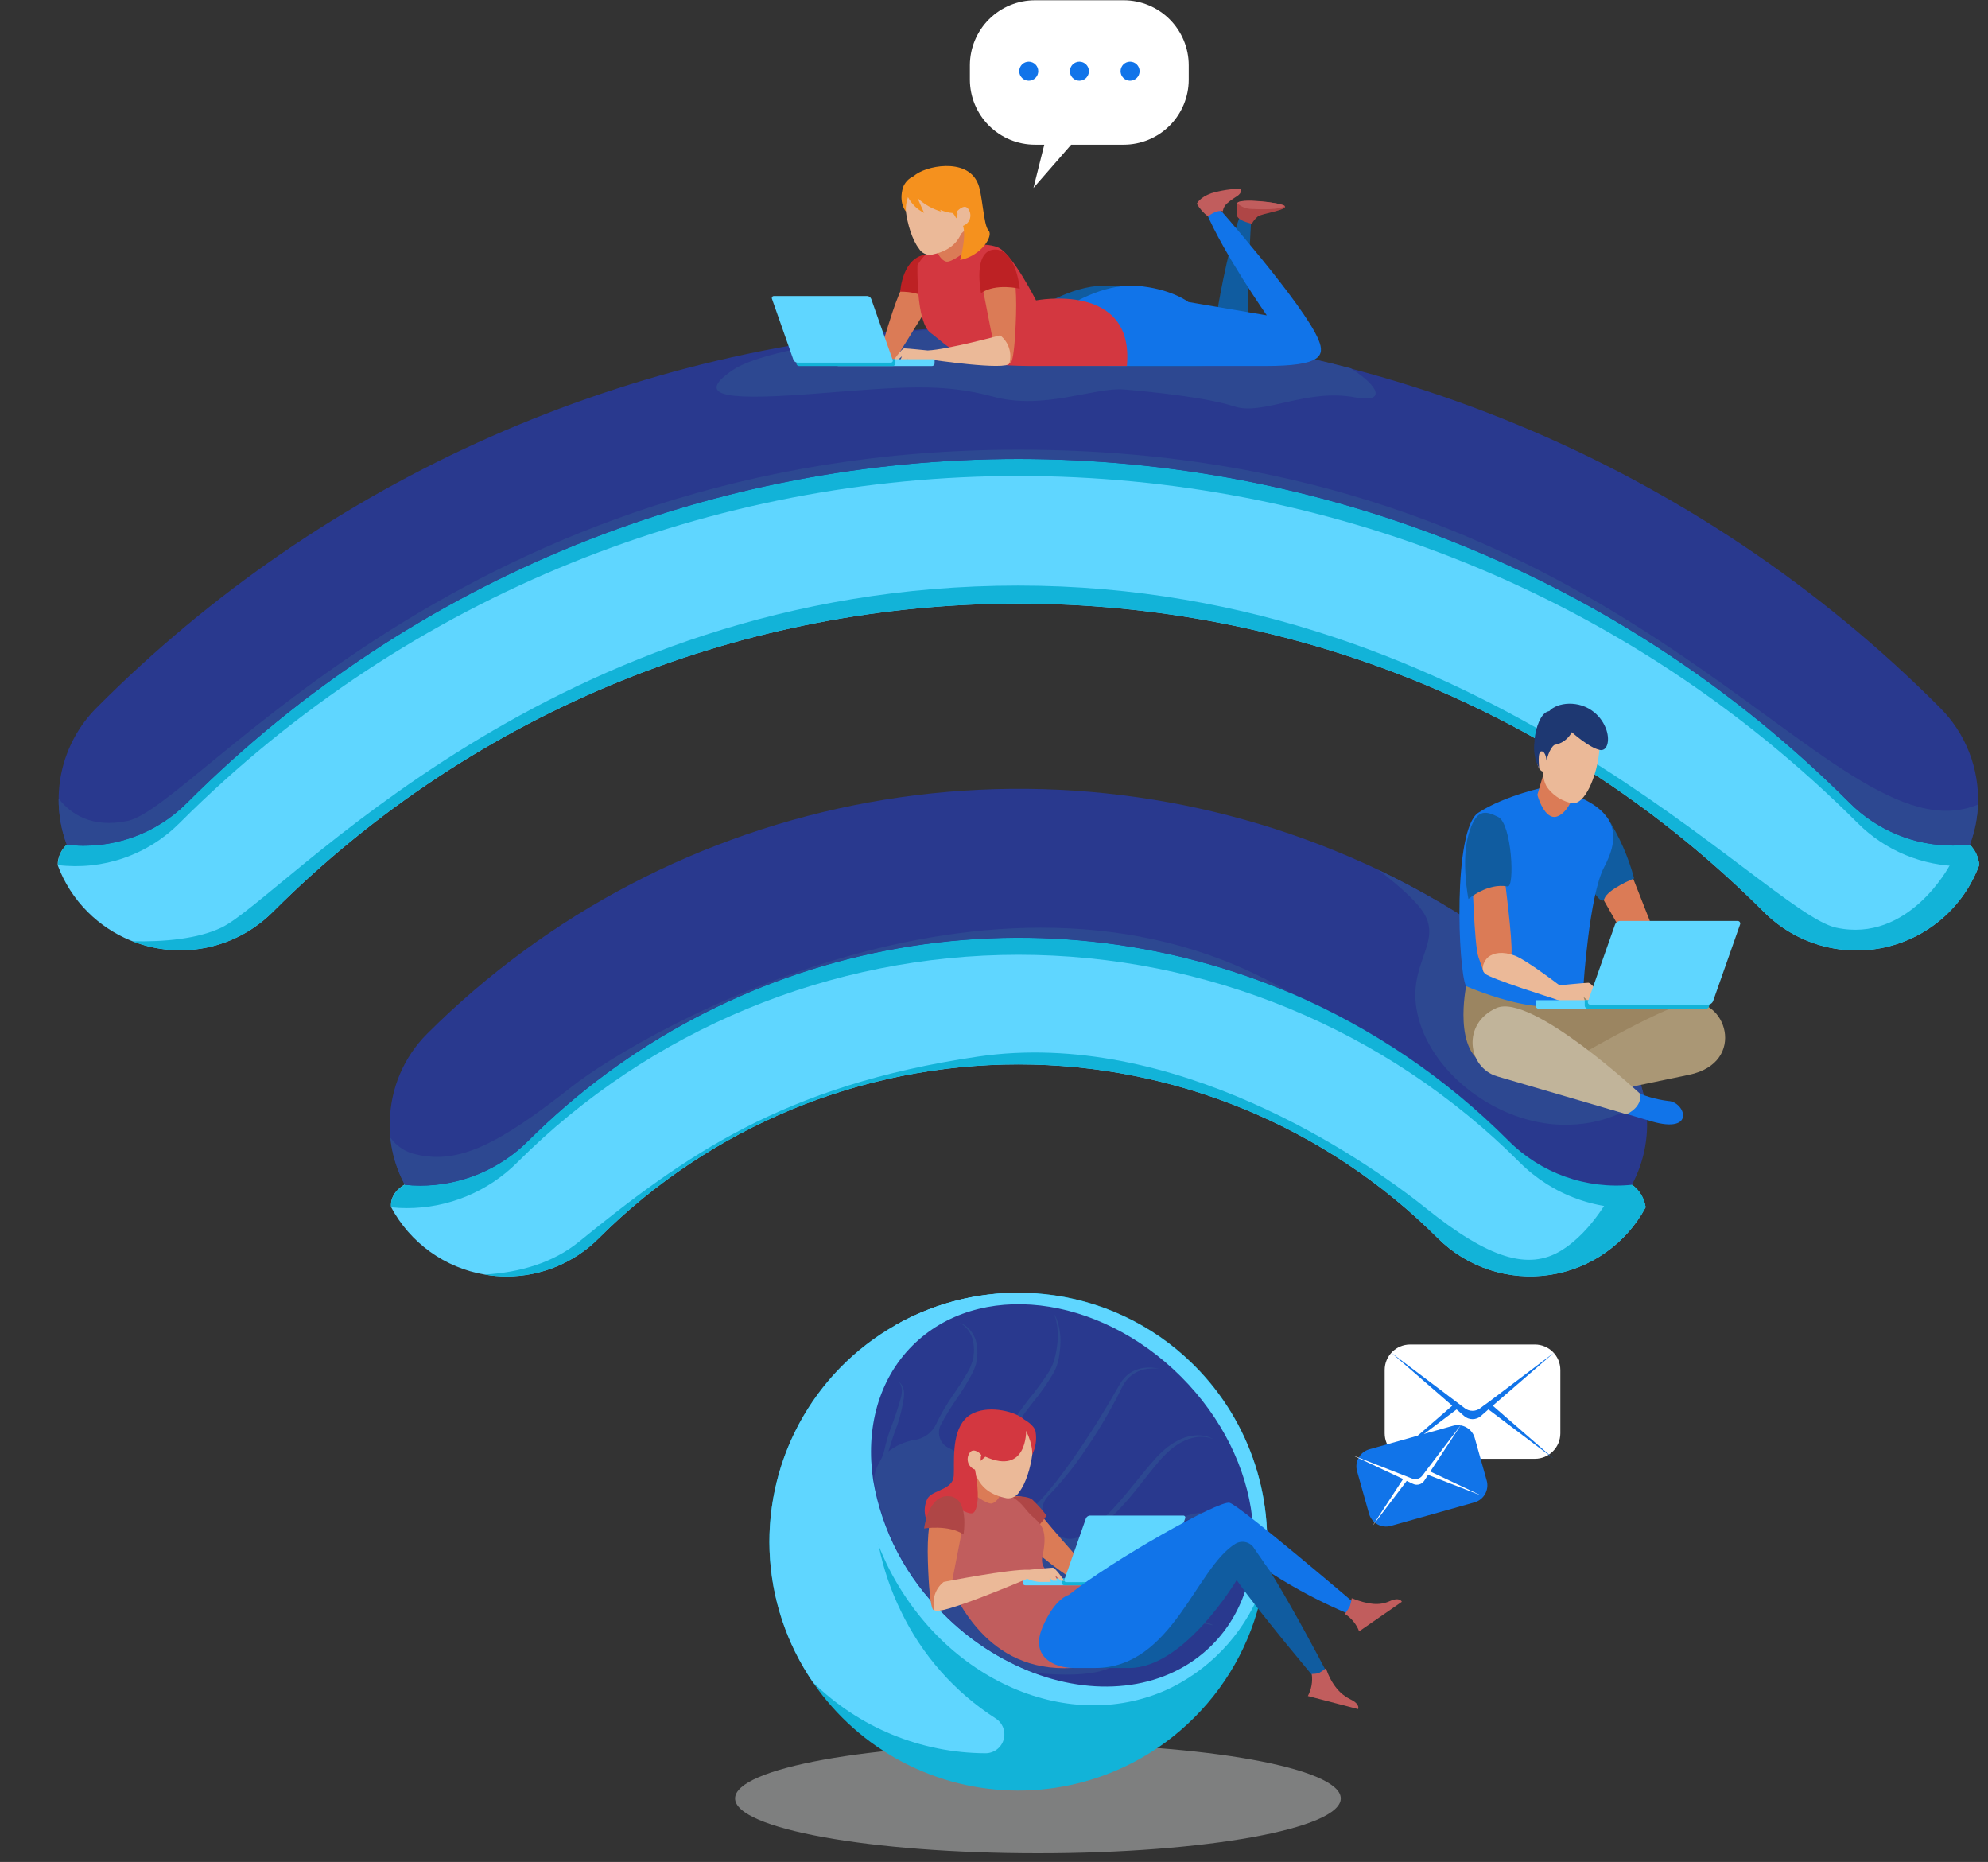 <svg width="550" height="515" viewBox="0 0 550 515" fill="none" xmlns="http://www.w3.org/2000/svg">
<rect x="0" y="0" width="550" height="515" fill="#333333" stroke="none"/>
<g clip-path="url(#clip0_82_54111)">
<path d="M287.153 512.6C333.428 512.6 370.941 505.81 370.941 497.435C370.941 489.059 333.428 482.269 287.153 482.269C240.879 482.269 203.366 489.059 203.366 497.435C203.366 505.81 240.879 512.6 287.153 512.6Z" fill="#E1E4E4" fill-opacity="0.43"/>
</g>
<g clip-path="url(#clip1_82_54111)">
<path d="M349.674 437.485C349.674 437.718 349.674 437.964 349.558 438.197C347.144 452.171 340.455 465.052 330.412 475.064C327.891 477.587 325.182 479.913 322.307 482.022C313.329 488.576 302.898 492.859 291.906 494.504C280.913 496.15 269.686 495.111 259.183 491.474C248.679 487.837 239.212 481.712 231.591 473.621C223.97 465.531 218.42 455.715 215.417 445.014C212.414 434.312 212.046 423.042 214.345 412.168C216.644 401.293 221.541 391.137 228.619 382.566C235.697 373.996 244.744 367.266 254.988 362.952C265.232 358.639 276.367 356.869 287.444 357.794L288.795 357.911C304.281 359.463 318.776 366.247 329.889 377.143L330.47 377.71C338.19 385.432 343.958 394.881 347.297 405.276C350.637 415.671 351.452 426.712 349.674 437.485Z" fill="#12B3D8"/>
<path d="M272.657 484.942C254.797 484.867 237.671 477.826 224.923 465.317C217.566 454.581 213.404 441.978 212.921 428.971C212.437 415.965 215.651 403.088 222.19 391.834C228.729 380.581 238.326 371.412 249.865 365.392C261.405 359.372 274.415 356.748 287.386 357.823C281.698 358.387 276.155 359.956 271.015 362.457C248.238 373.526 237.605 400.545 243.168 427.825C244.43 433.968 246.46 439.927 249.211 445.562C255.016 457.723 264.102 468.022 275.446 475.297C276.401 475.903 277.134 476.802 277.535 477.861C277.936 478.919 277.982 480.078 277.668 481.165C277.354 482.252 276.695 483.208 275.792 483.889C274.888 484.57 273.788 484.94 272.657 484.942V484.942Z" fill="#5FD6FF"/>
<path d="M349.674 437.485C345.338 450.248 336.133 460.78 324.065 466.784C296.29 480.279 261.035 464.954 245.304 432.575C244.534 430.977 243.851 429.365 243.168 427.753C234.452 406.079 236.646 382.939 247.686 366.539C259.737 359.695 273.576 356.657 287.386 357.823L288.737 357.94C304.223 359.492 318.718 366.276 329.831 377.172L330.412 377.739C338.138 385.452 343.914 394.894 347.264 405.284C350.613 415.674 351.44 426.712 349.674 437.485Z" fill="#5FD6FF"/>
<path d="M335.308 455.018C323.12 467.206 304.12 469.544 286.021 462.732C276.627 459.146 268.108 453.594 261.035 446.448C250.778 436.481 243.96 423.507 241.57 409.406C239.464 395.301 242.936 381.69 252.421 372.204C270.579 354.047 303.844 357.896 326.737 380.775C349.631 403.654 353.466 436.86 335.308 455.018Z" fill="#29398E"/>
<path d="M340.988 418.892C339.047 418.455 337.064 418.231 335.075 418.223C333.737 418.233 332.402 418.345 331.081 418.557C327.975 419.059 325.038 420.31 322.525 422.204C321.857 422.726 321.275 423.22 320.651 423.772C320.026 424.324 319.402 424.891 318.85 425.472C316.525 427.811 314.419 430.309 312.371 432.532C311.325 433.607 310.337 434.682 309.306 435.582C308.817 436.033 308.303 436.455 307.766 436.846V436.846C307.093 437.39 306.232 437.645 305.372 437.555C304.511 437.465 303.722 437.038 303.176 436.367C301.723 434.594 300.154 432.706 298.397 430.73C298.066 430.363 297.822 429.926 297.681 429.452C297.54 428.979 297.507 428.479 297.584 427.991C297.66 427.503 297.845 427.038 298.123 426.63C298.402 426.221 298.769 425.881 299.196 425.632L301.07 424.629L302.958 423.38C304.286 422.44 305.552 421.417 306.749 420.315C309.324 417.905 311.722 415.312 313.925 412.558L317.237 408.389C318.327 407.024 319.387 405.673 320.462 404.424C321.476 403.22 322.578 402.093 323.759 401.053C324.824 400.138 325.995 399.353 327.246 398.715C328.305 398.18 329.435 397.799 330.601 397.582C331.505 397.4 332.432 397.365 333.347 397.48C334.157 397.547 334.949 397.759 335.685 398.105C335.504 397.986 335.314 397.879 335.119 397.785C334.57 397.518 333.989 397.323 333.39 397.204C332.436 396.999 331.456 396.945 330.485 397.044C329.237 397.157 328.016 397.471 326.868 397.974C325.516 398.573 324.238 399.328 323.062 400.225C321.778 401.24 320.587 402.368 319.503 403.596C318.385 404.859 317.252 406.181 316.148 407.547L312.792 411.672C311.674 413.052 310.541 414.418 309.379 415.71C308.216 417.003 307.083 418.281 305.878 419.4C305.315 419.972 304.723 420.515 304.106 421.027C303.545 421.547 302.953 422.032 302.333 422.48L300.576 423.801L298.833 424.862L298.673 424.964C297.612 425.54 296.393 425.754 295.2 425.573C294.006 425.392 292.905 424.826 292.063 423.961C291.41 423.293 290.756 422.625 290.088 421.971C288.991 420.891 288.368 419.421 288.354 417.882C288.341 416.344 288.938 414.863 290.015 413.764C290.945 412.762 292.005 411.716 293.008 410.524C294.01 409.333 295.099 408.084 296.16 406.733C297.22 405.382 298.266 403.988 299.283 402.506C300.3 401.024 301.317 399.528 302.319 398.003C304.28 394.952 306.139 391.829 307.766 388.837C308.594 387.384 309.349 385.932 310.047 384.479C310.362 383.813 310.711 383.163 311.093 382.533C311.473 381.974 311.905 381.453 312.385 380.978C313.948 379.521 315.975 378.662 318.109 378.552C318.932 378.481 319.761 378.506 320.578 378.625C319.775 378.392 318.945 378.27 318.109 378.262C317.129 378.243 316.151 378.36 315.204 378.61C313.954 378.933 312.796 379.539 311.819 380.383C311.281 380.87 310.795 381.41 310.366 381.995C309.945 382.649 309.524 383.302 309.161 383.985C308.376 385.322 307.548 386.731 306.706 388.198L304.004 392.657C303.074 394.11 302.115 395.693 301.099 397.204C299.152 400.24 297.104 403.218 295.128 405.92C294.112 407.271 293.167 408.592 292.223 409.798C291.279 411.004 290.32 412.122 289.449 413.154C288.577 414.185 287.705 415.071 286.95 415.87C286.511 416.282 285.932 416.511 285.33 416.511C284.729 416.511 284.15 416.282 283.711 415.87C281.14 413.546 278.525 411.309 275.939 409.261C275.531 408.938 275.232 408.497 275.084 407.997C274.936 407.498 274.945 406.965 275.111 406.472V406.472C275.431 405.513 275.838 404.453 276.288 403.305C277.363 400.71 278.651 398.208 280.137 395.824C281.861 393.09 283.733 390.452 285.744 387.922C287.842 385.387 289.736 382.692 291.41 379.86C292.178 378.51 292.699 377.034 292.949 375.502C293.194 374.159 293.339 372.799 293.385 371.435C293.459 369.39 293.169 367.349 292.528 365.406C292.297 364.666 291.954 363.966 291.511 363.329C291.853 364.009 292.102 364.732 292.252 365.479C292.66 367.422 292.763 369.416 292.557 371.391C292.429 372.703 292.205 374.004 291.889 375.284C291.568 376.691 291.028 378.038 290.291 379.279C288.557 381.99 286.655 384.591 284.597 387.065C282.562 389.645 280.708 392.363 279.048 395.199C277.625 397.694 276.448 400.321 275.533 403.044C275.374 403.582 275.092 404.076 274.709 404.486C274.326 404.896 273.853 405.211 273.326 405.406C272.8 405.6 272.236 405.669 271.678 405.607C271.12 405.545 270.585 405.354 270.114 405.048C267.672 403.331 265.103 401.801 262.43 400.472C261.327 399.94 260.475 398.999 260.055 397.849C259.635 396.7 259.679 395.431 260.178 394.313L261.166 392.468L262.27 390.609C263.025 389.36 263.839 388.125 264.681 386.89C266.387 384.474 267.921 381.94 269.272 379.308C269.573 378.638 269.83 377.948 270.042 377.245C270.042 376.911 270.172 376.591 270.245 376.272L270.347 375.778V375.24C270.465 373.988 270.397 372.725 270.143 371.493C269.934 370.45 269.513 369.462 268.909 368.587C268.468 367.906 267.913 367.307 267.267 366.815C266.72 366.38 266.093 366.054 265.422 365.856C266.036 366.154 266.596 366.552 267.078 367.033C268.334 368.271 269.128 369.901 269.33 371.652C269.504 372.803 269.504 373.973 269.33 375.124V375.545L269.199 376.01C269.025 376.533 268.734 377.376 268.545 377.899C268.429 378.175 268.313 378.465 268.168 378.756C266.745 381.282 265.188 383.731 263.505 386.091C262.677 387.341 261.863 388.604 261.108 389.883C260.353 391.161 259.655 392.483 259.06 393.761C258.522 394.945 257.699 395.977 256.665 396.766C255.631 397.554 254.417 398.074 253.133 398.279H252.93C250.333 398.756 247.887 399.846 245.797 401.46V401.46C246.277 399.819 246.843 398.076 247.453 396.318C248.693 393.19 249.566 389.929 250.054 386.6C250.143 385.959 250.143 385.309 250.054 384.668C249.977 384.16 249.815 383.669 249.574 383.215C249.422 382.934 249.22 382.683 248.979 382.474L248.717 382.257L248.921 382.533C249.089 382.779 249.221 383.048 249.313 383.331C249.456 383.762 249.525 384.214 249.516 384.668C249.502 385.264 249.429 385.858 249.298 386.44C248.409 389.615 247.357 392.742 246.146 395.809C245.566 397.505 245.081 399.231 244.693 400.981V401.053C244.409 402.234 243.949 403.365 243.328 404.409C242.449 405.909 241.918 407.587 241.774 409.319C244.14 423.442 250.949 436.444 261.21 446.433C268.283 453.579 276.801 459.131 286.195 462.717C303.089 464.33 309.713 461.657 311.369 457.081C311.677 456.155 312.207 455.318 312.914 454.644C313.62 453.971 314.481 453.481 315.421 453.217L315.857 453.101C317.6 452.694 319.445 452.171 321.275 451.648C323.106 451.125 324.892 450.472 326.578 449.963C327.42 449.731 328.234 449.513 329.003 449.368C329.737 449.228 330.48 449.141 331.226 449.106C331.909 449.106 332.548 449.106 333.114 449.106C333.681 449.106 334.175 449.222 334.567 449.324C335.38 449.527 335.86 449.614 335.86 449.614C335.86 449.614 335.424 449.397 334.654 449.062C334.276 448.888 333.768 448.772 333.201 448.583C332.556 448.404 331.894 448.287 331.226 448.234C330.433 448.162 329.636 448.162 328.844 448.234C327.969 448.327 327.1 448.472 326.243 448.67C324.471 449.077 322.641 449.658 320.825 450.195L317.775 451.154C316.282 451.605 314.675 451.477 313.272 450.796C311.87 450.115 310.775 448.931 310.207 447.479C309.829 446.535 309.408 445.591 308.972 444.574C308.87 444.356 308.754 444.124 308.623 443.891C307.94 442.657 307.711 441.222 307.976 439.837C308.242 438.451 308.985 437.203 310.076 436.308C311.243 435.388 312.349 434.393 313.388 433.331C315.567 431.152 317.673 428.682 319.954 426.416C320.506 425.835 321.101 425.312 321.668 424.76C322.234 424.208 322.902 423.685 323.483 423.206C324.674 422.283 325.965 421.499 327.333 420.867C328.633 420.285 329.985 419.828 331.371 419.502C332.629 419.22 333.906 419.036 335.192 418.95C336.383 418.95 337.501 418.848 338.474 418.95C339.448 419.051 340.319 419.066 341.017 419.153C342.469 419.313 343.225 419.487 343.225 419.487C342.495 419.234 341.747 419.035 340.988 418.892V418.892Z" fill="#2D4891"/>
<path d="M455.28 333.942C452.609 338.919 448.811 343.202 444.189 346.45C439.568 349.698 434.251 351.82 428.664 352.647C423.076 353.474 417.373 352.983 412.009 351.213C406.645 349.444 401.769 346.444 397.771 342.455C366.99 311.692 325.253 294.411 281.736 294.411C238.218 294.411 196.481 311.692 165.7 342.455C162.347 345.822 158.36 348.493 153.97 350.313C149.579 352.133 144.872 353.066 140.12 353.059C138.099 353.059 136.082 352.884 134.091 352.536C128.635 351.612 123.462 349.448 118.972 346.212C114.482 342.976 110.794 338.754 108.191 333.87C107.784 329.73 111.968 327.624 111.968 327.624C156.621 283.028 218.576 222.018 281.736 222.018H283.188C346.537 223.645 451.474 327.696 451.474 327.696C451.912 327.966 452.313 328.294 452.665 328.669C454.047 330.124 454.958 331.962 455.28 333.942V333.942Z" fill="#5FD6FF"/>
<path d="M455.28 333.942C448.909 334.583 442.476 333.799 436.446 331.646C430.416 329.493 424.941 326.025 420.417 321.494C383.643 284.734 333.775 264.084 281.779 264.084C229.783 264.084 179.915 284.734 143.141 321.494C139.128 325.512 134.361 328.7 129.114 330.874C123.867 333.047 118.243 334.164 112.563 334.16C111.108 334.164 109.653 334.086 108.206 333.928C107.799 329.788 111.982 327.682 111.982 327.682C156.621 283.028 218.576 222.018 281.735 222.018H283.188C346.537 223.645 451.474 327.696 451.474 327.696C452.516 328.406 453.395 329.331 454.051 330.408C454.708 331.485 455.126 332.69 455.28 333.942Z" fill="#12B3D8"/>
<path d="M451.503 327.696C445.263 328.338 438.959 327.578 433.051 325.472C427.142 323.366 421.779 319.967 417.352 315.523C400.051 298.182 379.587 284.316 357.068 274.676C321.84 259.711 282.945 255.607 245.369 262.889C207.794 270.172 173.249 288.51 146.162 315.552C142.236 319.482 137.573 322.598 132.441 324.725C127.309 326.851 121.808 327.944 116.253 327.943C114.836 327.946 113.42 327.868 112.011 327.711C109.835 323.657 108.478 319.215 108.016 314.637C107.869 313.141 107.816 311.637 107.857 310.134C108.03 301.036 111.727 292.36 118.17 285.933C151.48 252.674 194.129 230.347 240.441 221.924C286.753 213.501 334.531 219.381 377.419 238.781C378.712 239.348 379.976 239.943 381.254 240.554C405.034 251.918 426.695 267.266 445.3 285.933C450.679 291.304 454.186 298.263 455.303 305.782C456.42 313.301 455.088 320.979 451.503 327.682V327.696Z" fill="#29398E"/>
<path d="M455.309 305.82C450.951 305.282 446.593 310.831 433.781 311.107C415.826 311.485 397.858 298.47 392.904 283.173C387.951 267.877 398.715 261.82 394.357 253.337C392.512 249.72 386.992 244.911 381.283 240.568C405.052 251.931 426.702 267.274 445.3 285.933C450.704 291.302 454.216 298.281 455.309 305.82Z" fill="#2D4891"/>
<path d="M357.025 274.647C321.796 259.682 282.902 255.578 245.326 262.86C207.75 270.143 173.205 288.481 146.119 315.523C142.192 319.453 137.529 322.569 132.397 324.695C127.265 326.822 121.765 327.915 116.209 327.914C114.792 327.917 113.376 327.839 111.968 327.682C109.792 323.628 108.435 319.186 107.973 314.608C109.695 317.059 112.297 318.75 115.236 319.329C126.857 322.031 137.752 316.685 158.088 300.648C178.425 284.612 278.54 228.018 357.025 274.647Z" fill="#2D4891"/>
<path d="M455.28 333.942C452.608 338.919 448.811 343.202 444.189 346.45C439.568 349.698 434.251 351.82 428.664 352.647C423.076 353.474 417.373 352.983 412.009 351.213C406.645 349.444 401.769 346.444 397.771 342.455C366.99 311.692 325.253 294.411 281.735 294.411C238.218 294.411 196.481 311.692 165.7 342.455C162.347 345.822 158.36 348.493 153.97 350.313C149.579 352.133 144.872 353.066 140.12 353.059C138.099 353.059 136.082 352.884 134.091 352.536C143.751 351.955 152.975 349.34 160.238 343.414C189.291 319.808 216.527 300.198 270.521 292.252C324.515 284.306 377.042 320.172 394.473 334.16C411.905 348.149 422.799 351.403 431.82 345.956C440.841 340.508 446.346 329.134 446.346 329.134L452.68 328.669C454.056 330.126 454.962 331.964 455.28 333.942V333.942Z" fill="#12B3D8"/>
<path d="M547.564 239.275C545.455 244.968 541.947 250.039 537.363 254.02C532.779 258.002 527.267 260.765 521.335 262.058C515.403 263.35 509.241 263.128 503.417 261.414C497.593 259.699 492.293 256.547 488.007 252.247C374.282 138.522 189.247 138.522 75.463 252.247C68.673 259.031 59.467 262.842 49.868 262.842C40.27 262.842 31.064 259.031 24.273 252.247C20.59 248.579 17.749 244.152 15.95 239.275C15.951 238.211 16.177 237.159 16.612 236.188C17.048 235.216 17.683 234.348 18.477 233.639C18.477 233.639 184.497 94.42 281.735 94.42C378.974 94.42 545.008 233.639 545.008 233.639C545.345 233.976 545.647 234.345 545.908 234.743C546.852 236.081 547.423 237.645 547.564 239.275V239.275Z" fill="#5FD6FF"/>
<path d="M547.565 239.275C545.966 239.486 544.354 239.588 542.742 239.58C537.392 239.585 532.094 238.533 527.151 236.487C522.208 234.44 517.718 231.439 513.936 227.654C385.946 99.65 177.67 99.65 49.68 227.654C45.325 232.018 40.033 235.333 34.207 237.346C28.38 239.36 22.171 240.019 16.052 239.275C16.04 238.219 16.25 237.171 16.668 236.2C17.085 235.23 17.702 234.357 18.477 233.639C18.477 233.639 184.497 94.42 281.735 94.42C378.974 94.42 545.008 233.639 545.008 233.639C546.492 235.162 547.396 237.156 547.565 239.275V239.275Z" fill="#12B3D8"/>
<path d="M547.23 222.541C547.071 226.31 546.321 230.03 545.008 233.567C543.424 233.777 541.827 233.879 540.229 233.872C534.925 233.873 529.673 232.827 524.774 230.793C519.876 228.758 515.427 225.777 511.685 222.018C384.871 95.248 178.599 95.248 51.786 222.018C47.483 226.36 42.246 229.663 36.474 231.677C30.702 233.69 24.547 234.362 18.477 233.639C16.082 227.201 15.585 220.21 17.045 213.497C18.505 206.785 21.861 200.632 26.714 195.769C90.003 132.126 174.886 94.57 264.551 90.542H264.696C270.361 90.28 276.041 90.15 281.735 90.15C329.112 90.048 376.04 99.33 419.811 117.461C463.582 135.592 503.328 162.211 536.757 195.784C540.253 199.281 542.988 203.463 544.79 208.068C546.593 212.673 547.424 217.6 547.23 222.541Z" fill="#29398E"/>
<path d="M374.863 109.905C361.426 107.363 349.442 114.989 341.598 112.447C333.754 109.905 319.3 108.452 311.093 107.726C302.886 107 288.839 113.537 274.777 109.716C260.716 105.896 249.56 107 226.391 108.816C203.221 110.631 191.092 110.268 202.713 102.366C213.971 94.711 261.573 90.745 264.536 90.469H264.682C270.347 90.208 276.027 90.077 281.721 90.077C312.739 90.045 343.633 94 373.643 101.843C382.082 107.16 383.23 111.488 374.863 109.905Z" fill="#2D4891"/>
<path d="M547.564 239.275C545.455 244.968 541.946 250.039 537.363 254.02C532.779 258.002 527.267 260.765 521.335 262.058C515.403 263.35 509.241 263.128 503.417 261.414C497.592 259.699 492.293 256.547 488.007 252.247C374.281 138.522 189.247 138.522 75.463 252.247C70.482 257.23 64.154 260.649 57.256 262.087C50.359 263.524 43.192 262.916 36.635 260.338C45.35 260.527 54.589 259.728 61.213 256.591C78.427 248.456 152.467 161.967 281.721 161.967C410.975 161.967 487.992 252.247 508.009 256.591C528.027 260.934 539.342 239.45 539.342 239.45L545.908 234.685C546.861 236.039 547.433 237.625 547.564 239.275V239.275Z" fill="#12B3D8"/>
<path d="M547.23 222.541C547.071 226.31 546.321 230.03 545.008 233.567C543.423 233.777 541.827 233.879 540.229 233.872C534.925 233.873 529.672 232.827 524.774 230.793C519.876 228.758 515.427 225.777 511.685 222.018C384.871 95.248 178.599 95.248 51.786 222.018C47.482 226.36 42.246 229.663 36.474 231.677C30.702 233.69 24.547 234.362 18.477 233.639C16.953 229.556 16.19 225.229 16.226 220.871C19.61 225.229 25.508 229.151 35.371 227.044C54.473 222.962 128.222 124.388 281.75 124.388C452.912 124.315 505.584 239.595 547.23 222.541Z" fill="#2D4891"/>
<g clip-path="url(#clip2_82_54111)">
<path d="M449.687 237.561L456.819 255.675L449.687 259.51L441.538 245.202L449.687 237.561Z" fill="#DB7B56"/>
<path d="M471.941 277.334C464.678 274.661 439.911 275.155 439.911 275.155L438.109 272.773H405.629C405.629 272.773 401.736 291.511 411.744 294.678C416.218 296.131 445.155 301.941 445.155 301.941L471.941 277.334Z" fill="#9B8561"/>
<path d="M434.013 293.632C434.013 293.632 458.708 279.106 466.552 277.494C477.461 275.228 483.577 293.894 467.307 297.278L436.309 303.728L434.013 293.632Z" fill="#AA9775"/>
<path d="M451.706 301.622C454.806 303.128 458.134 304.11 461.555 304.527C466.233 304.745 469.298 313.78 456.878 310.149L442.279 305.82L451.706 301.622Z" fill="#1174E9"/>
<path d="M444.545 225.926C447.938 231.175 450.487 236.925 452.098 242.965C452.098 242.965 444.835 245.87 443.847 248.616C442.86 251.361 437.892 241.527 437.892 241.527L444.545 225.926Z" fill="#105CA0"/>
<path d="M427.869 217.617C427.869 217.617 416.524 219.897 408.985 224.807C401.925 229.441 403.377 268.139 405.571 272.744C405.571 272.744 434.623 285.541 438.066 272.744C438.066 272.744 439.664 247.671 443.789 239.871C447.915 232.07 449.6 222.599 427.869 217.617Z" fill="#1174E9"/>
<path d="M436.149 217.631C436.149 217.631 434.594 224.328 430.948 225.78C427.302 227.233 425.327 219.839 425.327 219.839L427.535 212.373L436.149 217.631Z" fill="#DB7B56"/>
<path d="M426.91 213.448C426.879 214.902 427.23 216.34 427.927 217.617C429.422 219.743 431.61 221.283 434.115 221.975L434.696 222.12C436.614 222.527 438.328 220.667 439.693 217.922C440.044 217.207 440.36 216.475 440.637 215.728C442.098 211.808 442.755 207.633 442.569 203.454C442.409 201.856 441.959 200.723 441.189 200.403C441.189 200.403 431.021 195.45 427.912 198.21C425.966 199.88 423.249 212.373 426.91 213.448Z" fill="#EBB998"/>
<path d="M444.472 202.001C443.832 200.057 442.653 198.334 441.073 197.033C436.817 193.518 430.774 194.288 428.639 196.67C428.419 196.716 428.205 196.784 428 196.873C426.242 197.658 424.92 201.013 424.542 204.587C424.542 204.747 424.542 204.892 424.542 205.052C424.165 207.619 424.618 210.241 425.835 212.533C425.835 212.155 425.254 207.753 426.489 207.812C427.724 207.87 427.854 210.397 427.854 210.397C427.854 210.397 428.581 207.013 430.048 206.039C431.065 205.862 432.028 205.453 432.862 204.843C433.696 204.233 434.378 203.44 434.856 202.524C434.856 202.524 439.693 206.882 442.671 207.448C444.545 207.783 445.446 205.081 444.472 202.001Z" fill="#1E3872"/>
<path d="M416.102 241.585C416.102 241.585 418.543 260.164 418.165 263.912C417.874 267.006 410.481 268.894 410.481 268.894L409.028 264.74C407.837 261.312 407.328 241.585 407.328 241.585C410.19 240.729 413.24 240.729 416.102 241.585V241.585Z" fill="#DB7B56"/>
<path d="M417.076 245.187C419.167 245.58 418.252 227.872 414.505 225.984C410.757 224.095 408.316 223.703 406.254 230.952C404.191 238.2 406.254 248.674 406.254 248.674C406.254 248.674 411.469 244.156 417.076 245.187Z" fill="#105CA0"/>
<path d="M411.744 264.711C413.197 263.563 415.681 263.026 419.124 264.333C422.566 265.64 432.488 273.325 432.488 273.325L429.583 276.114C429.583 276.114 412.311 270.695 410.844 269.301C409.377 267.906 410.829 265.422 411.744 264.711Z" fill="#EBB998"/>
<path d="M430.44 272.627C430.44 272.627 438.4 271.828 439.446 271.828C440.492 271.828 443.804 276.855 443.804 276.855H442.439L440.289 274.835L441.073 276.855H439.388L438.11 275.751L438.633 277.305H434.173C432.602 277.112 431.063 276.711 429.597 276.114C428.363 275.387 430.44 272.627 430.44 272.627Z" fill="#EBB998"/>
<path d="M458.33 279.019H425.748C425.501 279.019 425.265 278.921 425.09 278.747C424.916 278.572 424.818 278.336 424.818 278.089V276.637H459.26V278.089C459.26 278.336 459.162 278.572 458.987 278.747C458.813 278.921 458.577 279.019 458.33 279.019V279.019Z" fill="#5FD6FF"/>
<path d="M471.941 279.019H439.359C439.112 279.019 438.876 278.921 438.702 278.747C438.527 278.572 438.429 278.336 438.429 278.089V276.637H472.871V278.089C472.871 278.336 472.773 278.572 472.599 278.747C472.424 278.921 472.188 279.019 471.941 279.019V279.019Z" fill="#12B3D8"/>
<path d="M440.1 277.886H472.493C472.805 277.878 473.107 277.78 473.364 277.605C473.622 277.43 473.824 277.185 473.946 276.898L481.398 255.733C481.449 255.62 481.47 255.495 481.458 255.372C481.446 255.248 481.402 255.129 481.33 255.028C481.258 254.927 481.16 254.846 481.047 254.794C480.935 254.742 480.81 254.72 480.686 254.731H448.264C447.95 254.737 447.645 254.835 447.386 255.014C447.128 255.192 446.928 255.442 446.811 255.733L439.359 276.898C439.304 277.013 439.282 277.141 439.295 277.267C439.308 277.394 439.355 277.514 439.431 277.616C439.507 277.718 439.61 277.797 439.728 277.844C439.846 277.892 439.974 277.906 440.1 277.886V277.886Z" fill="#5FD6FF"/>
<path d="M453.711 302.493C453.711 302.493 423.613 274.53 413.996 278.816C404.38 283.101 406.007 295.245 414.156 297.7L450.007 308.188C450.007 308.188 454.51 306.241 453.711 302.493Z" fill="#C1B49A"/>
</g>
<g clip-path="url(#clip3_82_54111)">
<path d="M277.639 414.156C277.639 414.156 283.798 412.703 285.657 415.87C287.517 419.037 300.3 433.258 300.3 433.258L297.917 437.616C297.917 437.616 288.635 431.602 285.657 428.043C282.68 424.484 277.639 414.156 277.639 414.156Z" fill="#DB7B56"/>
<path d="M277.639 414.156C277.639 414.156 283.798 413.197 285.657 414.839C287.071 416.179 288.369 417.637 289.536 419.197C289.536 419.197 286.543 423.772 284.786 423.554C282.04 422.973 277.639 414.156 277.639 414.156Z" fill="#AF4646"/>
<path d="M284.699 418.514C283.246 417.061 281.634 413.691 276.157 412.703C270.681 411.716 263.665 411.512 261.05 413.343C256.213 416.713 256.358 423.511 260.062 432.227C263.766 440.942 271.785 461.41 294.431 461.41C317.077 461.41 316.584 439.795 304.599 438.56C292.615 437.325 287.429 435.132 288.403 430.498C290.277 421.84 287.255 421.274 284.699 418.514Z" fill="#C15D5D"/>
<path d="M299.297 440.187C299.297 440.187 339.709 424.847 343.602 424.847C347.495 424.847 367.454 463.313 367.454 463.313L365.028 465.738C365.028 465.738 348.222 445.823 342.135 437.035C342.135 437.035 327.769 461.352 312.444 461.352H300.271L299.297 440.187Z" fill="#105CA0"/>
<path d="M277.639 410.728C277.639 410.728 276.898 415.086 274.472 415.841C273.019 416.262 268.662 412.747 268.662 412.747C268.662 412.747 268.821 407.024 269.606 406.181C271.48 404.206 277.639 410.728 277.639 410.728Z" fill="#DB7B56"/>
<path d="M309.568 438.487H283.653C283.457 438.487 283.268 438.409 283.129 438.27C282.99 438.131 282.912 437.943 282.912 437.747V436.599H310.309V437.747C310.309 437.844 310.289 437.94 310.252 438.03C310.215 438.12 310.16 438.202 310.092 438.27C310.023 438.339 309.941 438.394 309.851 438.431C309.761 438.468 309.665 438.487 309.568 438.487V438.487Z" fill="#5FD6FF"/>
<path d="M320.39 438.487H294.475C294.278 438.487 294.09 438.409 293.951 438.27C293.812 438.131 293.734 437.943 293.734 437.747V436.599H321.13V437.747C321.13 437.943 321.052 438.131 320.913 438.27C320.774 438.409 320.586 438.487 320.39 438.487Z" fill="#12B3D8"/>
<path d="M295.056 437.616H320.825C321.069 437.605 321.304 437.523 321.503 437.382C321.701 437.24 321.854 437.044 321.944 436.817L327.885 419.981C327.927 419.892 327.945 419.793 327.936 419.694C327.927 419.596 327.892 419.501 327.834 419.421C327.776 419.341 327.698 419.278 327.607 419.238C327.516 419.199 327.417 419.184 327.318 419.197H301.549C301.307 419.206 301.073 419.286 300.875 419.425C300.676 419.564 300.522 419.757 300.431 419.981L294.504 436.817C294.459 436.906 294.438 437.005 294.445 437.104C294.452 437.203 294.485 437.299 294.542 437.381C294.598 437.463 294.676 437.528 294.766 437.569C294.857 437.611 294.957 437.627 295.056 437.616V437.616Z" fill="#5FD6FF"/>
<path d="M302.958 461.352C324.341 461.352 330.834 433.65 341.845 426.968C342.29 426.711 342.782 426.547 343.292 426.485C343.802 426.423 344.319 426.464 344.813 426.607C345.306 426.749 345.766 426.989 346.165 427.314C346.563 427.638 346.892 428.039 347.132 428.493L351.737 435.161C358.596 439.569 365.828 443.365 373.352 446.506L375.734 444.312C375.734 444.312 343.108 416.466 340.189 415.667C337.269 414.868 307.577 431.646 295.651 441.16C295.651 441.16 291.831 442.003 288.388 450.166C284.946 458.33 291.715 461.352 297.104 461.352H302.958Z" fill="#1174E9"/>
<path d="M375.72 472.726C375.72 472.726 376.446 471.404 373.657 470.053C370.868 468.702 368.5 466.16 366.815 461.453C366.194 461.944 365.539 462.391 364.854 462.79C364.216 462.937 363.563 463.01 362.908 463.008C363.207 465.104 362.83 467.241 361.833 469.109L375.72 472.726Z" fill="#C15D5D"/>
<path d="M387.834 443.049C387.834 443.049 387.311 441.596 384.464 442.874C381.617 444.153 378.654 443.862 373.976 442.061C373.868 442.784 373.703 443.498 373.483 444.196C373.265 444.705 372.103 446.419 372.103 446.419C373.892 447.559 375.267 449.245 376.025 451.227L387.834 443.049Z" fill="#C15D5D"/>
<path d="M266.57 421.187C266.57 421.187 266.323 415.275 263.026 414.156C259.728 413.038 256.213 416.451 256.707 431.907C257.201 447.363 258.523 445.286 258.523 445.286L262.88 440.056L266.57 421.187Z" fill="#DB7B56"/>
<path d="M284.786 434.188C279.295 433.941 261.079 437.558 261.079 437.558C259.943 438.454 259.096 439.665 258.642 441.038C258.187 442.412 258.146 443.889 258.522 445.286C259.103 447.406 284.147 436.701 284.147 436.701L284.786 434.188Z" fill="#EBB998"/>
<path d="M284.785 434.188C284.785 434.188 290.596 433.607 291.279 433.607C291.961 433.607 294.46 437.224 294.46 437.224H293.472L291.918 435.771L292.484 437.224H291.279L290.364 436.439L290.727 437.558H287.444C286.312 437.419 285.203 437.131 284.146 436.701C283.289 436.163 284.785 434.188 284.785 434.188Z" fill="#EBB998"/>
<path d="M281.968 412.689C281.618 413.274 281.108 413.747 280.498 414.051C279.888 414.355 279.203 414.477 278.525 414.403C274.283 413.56 271.683 411.658 270.289 408.592C270.289 408.592 267.064 405.687 266.86 404.235C266.588 401.012 267.363 397.787 269.068 395.04C269.651 393.978 270.374 393.001 271.218 392.134C274.124 389.389 284.292 394.139 284.292 394.139C287.255 395.287 285.657 407.968 281.968 412.689Z" fill="#EBB998"/>
<path d="M256.605 414.461C258.145 411.992 263.578 412.166 263.868 408.244C264.101 404.932 263.127 396.783 266.904 392.614L267.064 392.454C267.148 392.35 267.241 392.253 267.34 392.163L267.601 391.931L267.848 391.728L268.095 391.553L268.4 391.35L268.662 391.19L268.952 391.03L269.461 390.783C274.124 388.706 281.082 390.493 283.348 392.628C283.348 392.628 286.253 394.183 286.514 396.042C286.863 398.201 286.528 400.416 285.556 402.375C285.556 402.375 285.919 399.978 283.885 395.737C283.885 395.737 284.219 408.157 272.584 402.898L272.453 403.044L271.262 404.089C271.378 403.93 271.262 402.724 271.48 402.564C271.698 402.404 269.591 400.356 268.444 401.62C268.12 401.996 267.893 402.445 267.782 402.928C267.671 403.412 267.68 403.915 267.807 404.394C267.934 404.873 268.177 405.314 268.513 405.679C268.849 406.044 269.269 406.321 269.737 406.486C269.737 406.486 271.494 414.723 269.737 417.918C267.979 421.114 261.631 411.367 256.213 420.126C255.902 419.203 255.776 418.227 255.843 417.255C255.911 416.282 256.17 415.333 256.605 414.461V414.461Z" fill="#D33740"/>
<path d="M266.57 424.426C266.57 424.426 268.27 414.185 262.517 413.822C256.765 413.459 255.661 422.77 255.661 422.77C255.661 422.77 262.416 421.637 266.57 424.426Z" fill="#AF4646"/>
<path d="M390.13 403.494H424.644C428.535 403.494 431.689 400.34 431.689 396.449V378.93C431.689 375.039 428.535 371.885 424.644 371.885H390.13C386.239 371.885 383.084 375.039 383.084 378.93V396.449C383.084 400.34 386.239 403.494 390.13 403.494Z" fill="white"/>
<path d="M384.929 374.18L402.956 387.776L404.336 388.822L405.266 389.52C405.878 389.979 406.622 390.228 407.387 390.228C408.152 390.228 408.896 389.979 409.508 389.52L410.423 388.822L411.876 387.776L429.888 374.18L412.994 388.808L429.83 403.45L411.788 389.839L409.682 391.684C409.043 392.231 408.229 392.532 407.387 392.532C406.545 392.532 405.731 392.231 405.092 391.684L402.985 389.839L384.929 403.45L401.78 388.808L384.929 374.18Z" fill="#1174E9"/>
<path d="M384.79 422.056L407.925 415.549C410.528 414.817 412.045 412.113 411.313 409.51L408.007 397.754C407.275 395.151 404.571 393.634 401.968 394.367L378.833 400.873C376.229 401.605 374.713 404.309 375.445 406.912L378.751 418.668C379.483 421.271 382.187 422.788 384.79 422.056Z" fill="#1174E9"/>
<path d="M374.107 402.492L388.779 408.215L389.912 408.665L390.667 408.956C391.162 409.149 391.706 409.175 392.218 409.031C392.729 408.887 393.179 408.58 393.5 408.157L393.994 407.518L394.72 406.544L404.264 394.008L395.708 407.009L409.798 413.662L395.098 407.939L394.037 409.566C393.713 410.059 393.221 410.418 392.653 410.578C392.085 410.738 391.478 410.688 390.943 410.437L389.186 409.609L379.642 422.16L388.183 409.086L374.107 402.492Z" fill="white"/>
</g>
</g>
<g clip-path="url(#clip4_82_54111)">
<path d="M287.938 84.862C287.938 84.862 297.671 78.325 307.171 79.052C316.671 79.778 321.523 83.54 321.523 83.54L336.586 87.23C336.586 87.23 339.23 70.074 343.181 59.398L346.348 57.8C346.348 57.8 345.113 75.042 345.099 94.115C345.099 98.836 345.839 101.262 330.238 101.262H300.314C276.709 101.233 287.938 84.862 287.938 84.862Z" fill="#105CA0"/>
<path d="M295.201 84.862C295.201 84.862 304.934 78.325 314.434 79.052C323.934 79.778 328.786 83.54 328.786 83.54L350.473 87.23C350.473 87.23 338.547 70.205 333.666 58.628L336.107 56.318C336.107 56.318 360.932 84.383 364.825 94.086C366.597 98.444 365.566 101.233 349.965 101.233H307.621C284.016 101.233 295.201 84.862 295.201 84.862Z" fill="#1174E9"/>
<path d="M259.903 79.749C259.903 79.749 261.747 74.113 259.06 71.919C256.373 69.726 251.797 71.672 246.916 86.329C242.035 100.986 243.924 99.504 243.924 99.504L247.73 99.344L259.903 79.749Z" fill="#DB7B56"/>
<path d="M258.551 84.412C258.551 84.412 262.415 70.06 256.663 70.365C249.603 70.757 249.051 80.693 249.051 80.693C249.051 80.693 255.646 80.315 258.551 84.412Z" fill="#BD2124"/>
<path d="M256.663 96.933C256.663 96.933 250.94 96.352 250.184 96.352C249.429 96.352 247.003 99.969 247.003 99.969H247.991L249.531 98.517L248.964 99.969H250.17L251.085 99.17L250.722 100.289H254.005C255.134 100.158 256.239 99.87 257.288 99.432C258.174 98.851 256.663 96.933 256.663 96.933Z" fill="#EBB998"/>
<path d="M253.831 73.328C253.831 73.328 256.416 68.694 259.728 68.433C263.04 68.171 272.119 66.69 276.114 68.433C280.109 70.176 286.631 83.09 286.631 83.09C286.631 83.09 313.955 77.817 311.761 101.233H287.067C279.92 101.233 272.831 101.131 267.064 98.705C262.851 96.919 259.351 93.403 257.491 92.096C253.337 89.176 253.831 73.328 253.831 73.328Z" fill="#D33740"/>
<path d="M258.552 67.227C258.552 67.227 259.292 71.585 261.718 72.34C263.171 72.776 267.529 69.246 267.529 69.246C267.529 69.246 267.369 63.538 266.584 62.695C264.696 60.632 258.552 67.227 258.552 67.227Z" fill="#DB7B56"/>
<path d="M271.218 76.379C271.218 76.379 271.48 70.452 274.763 69.348C278.046 68.244 281.575 71.643 281.096 87.099C280.617 102.555 279.266 100.478 279.266 100.478L274.908 95.248L271.218 76.379Z" fill="#DB7B56"/>
<path d="M256.663 96.933C262.169 96.686 276.709 92.75 276.709 92.75C277.848 93.644 278.697 94.854 279.152 96.228C279.607 97.603 279.646 99.081 279.266 100.478C278.685 102.598 257.302 99.432 257.302 99.432L256.663 96.933Z" fill="#EBB998"/>
<path d="M271.407 81.056C271.407 81.056 268.981 69.145 275.286 69.014C281.096 68.898 282.127 79.865 282.127 79.865C282.127 79.865 275.562 78.238 271.407 81.056Z" fill="#BD2124"/>
<path d="M231.155 99.359H258.566V100.507C258.566 100.703 258.488 100.892 258.349 101.03C258.21 101.169 258.022 101.247 257.825 101.247H231.896C231.699 101.247 231.511 101.169 231.372 101.03C231.233 100.892 231.155 100.703 231.155 100.507V99.359Z" fill="#5FD6FF"/>
<path d="M220.333 99.359H247.729V100.507C247.729 100.604 247.71 100.7 247.673 100.79C247.636 100.88 247.581 100.962 247.512 101.03C247.444 101.099 247.362 101.154 247.272 101.191C247.182 101.228 247.086 101.247 246.989 101.247H221.074C220.877 101.247 220.689 101.169 220.55 101.03C220.411 100.892 220.333 100.703 220.333 100.507V99.359V99.359Z" fill="#12B3D8"/>
<path d="M246.393 100.303H220.638C220.394 100.293 220.159 100.213 219.958 100.075C219.758 99.936 219.601 99.743 219.505 99.519L213.578 82.683C213.537 82.593 213.521 82.493 213.53 82.395C213.539 82.296 213.574 82.201 213.632 82.121C213.689 82.04 213.767 81.975 213.857 81.934C213.947 81.892 214.046 81.875 214.145 81.884H239.914C240.157 81.897 240.392 81.979 240.59 82.12C240.788 82.262 240.942 82.457 241.033 82.683L246.959 99.519C247.002 99.608 247.019 99.707 247.01 99.806C247.001 99.904 246.966 99.999 246.908 100.079C246.85 100.159 246.772 100.222 246.681 100.261C246.591 100.301 246.491 100.315 246.393 100.303V100.303Z" fill="#5FD6FF"/>
<path d="M334.218 59.877C334.218 59.877 336.339 57.959 338.315 58.424C338.381 57.947 338.544 57.488 338.794 57.076C339.044 56.664 339.375 56.307 339.767 56.028C341.147 54.807 342.237 54.401 342.789 53.819C343.017 53.616 343.193 53.361 343.302 53.075C343.41 52.789 343.449 52.482 343.413 52.178C340.609 52.225 337.824 52.651 335.133 53.442C331.85 54.618 331.11 56.347 331.11 56.347C331.9 57.719 332.957 58.919 334.218 59.877V59.877Z" fill="#C15D5D"/>
<path d="M347.989 59.877C347.317 60.427 346.76 61.103 346.348 61.867C346.348 61.867 343.05 61.242 342.309 59.877C342.173 58.665 342.173 57.442 342.309 56.231C342.556 54.778 354.482 55.955 355.456 57.015C356.429 58.076 349.02 59.049 347.989 59.877Z" fill="#AF4646"/>
<path d="M355.455 57.015C353.756 58.09 349.006 57.901 346.347 57.8C344.853 57.798 343.413 57.239 342.309 56.231C342.556 54.72 354.482 55.955 355.455 57.015Z" fill="#C15D5D"/>
<path d="M254.237 68.752C254.585 69.339 255.095 69.813 255.706 70.117C256.317 70.421 257.002 70.542 257.68 70.466C261.922 69.624 264.522 67.736 265.902 64.656C265.902 64.656 269.127 61.751 269.344 60.298C269.608 57.076 268.835 53.854 267.136 51.103C266.546 50.048 265.823 49.071 264.987 48.198C262.081 45.452 251.913 50.203 251.913 50.203C248.935 51.35 250.519 63.988 254.237 68.752Z" fill="#EBB998"/>
<path d="M273.484 63.741C272.032 62.288 271.828 53.18 270.419 50.464C267.325 43.564 255.893 45.845 252.828 48.692C252.149 48.987 251.535 49.413 251.021 49.947C250.507 50.48 250.105 51.11 249.836 51.8C248.528 56.158 250.606 58.453 250.606 58.453C250.545 57.12 250.747 55.787 251.201 54.531C252.198 56.417 253.764 57.942 255.675 58.889C255.675 58.889 254.847 57.132 253.845 54.807C255.711 56.523 257.94 57.795 260.367 58.526L260.091 58.032C261.202 58.518 262.384 58.822 263.592 58.933C263.993 59.352 264.309 59.845 264.522 60.385C264.522 60.385 265.277 59.165 264.696 58.541C264.696 58.541 266.584 56.347 267.732 57.596C268.056 57.972 268.283 58.421 268.394 58.904C268.505 59.388 268.496 59.891 268.369 60.37C268.242 60.85 267.999 61.291 267.663 61.655C267.327 62.02 266.907 62.297 266.439 62.463C267.427 65.557 265.626 71.919 265.626 71.919C271.465 70.757 274.937 65.223 273.484 63.741Z" fill="#F5911E"/>
<path d="M286.383 0.073H310.875C315.648 0.073 320.226 1.969 323.601 5.344C326.976 8.719 328.873 13.297 328.873 18.071V22.022C328.873 26.795 326.976 31.373 323.601 34.748C320.226 38.123 315.648 40.02 310.875 40.02H296.348L285.919 51.975L288.911 40.02H286.34C281.565 40.02 276.986 38.124 273.608 34.749C270.231 31.374 268.331 26.796 268.327 22.022V17.998C268.35 13.228 270.264 8.663 273.649 5.302C277.034 1.942 281.614 0.061 286.383 0.073V0.073Z" fill="white"/>
<path d="M312.647 22.327C314.099 22.327 315.276 21.15 315.276 19.698C315.276 18.245 314.099 17.068 312.647 17.068C311.195 17.068 310.018 18.245 310.018 19.698C310.018 21.15 311.195 22.327 312.647 22.327Z" fill="#1174E9"/>
<path d="M298.629 22.327C300.081 22.327 301.258 21.15 301.258 19.698C301.258 18.245 300.081 17.068 298.629 17.068C297.177 17.068 296 18.245 296 19.698C296 21.15 297.177 22.327 298.629 22.327Z" fill="#1174E9"/>
<path d="M284.612 22.327C286.064 22.327 287.241 21.15 287.241 19.698C287.241 18.245 286.064 17.068 284.612 17.068C283.16 17.068 281.982 18.245 281.982 19.698C281.982 21.15 283.16 22.327 284.612 22.327Z" fill="#1174E9"/>
</g>
<defs>
<clipPath id="clip0_82_54111">
<rect width="167.574" height="30.331" fill="white" transform="translate(203.366 482.269)"/>
</clipPath>
<clipPath id="clip1_82_54111">
<rect width="531.513" height="405.164" fill="white" transform="translate(15.979 90.062)"/>
</clipPath>
<clipPath id="clip2_82_54111">
<rect width="77.584" height="116.34" fill="white" transform="translate(403.828 194.651)"/>
</clipPath>
<clipPath id="clip3_82_54111">
<rect width="176.028" height="100.855" fill="white" transform="translate(255.661 371.87)"/>
</clipPath>
<clipPath id="clip4_82_54111">
<rect width="151.929" height="101.247" fill="white" transform="translate(213.535)"/>
</clipPath>
</defs>
</svg>
